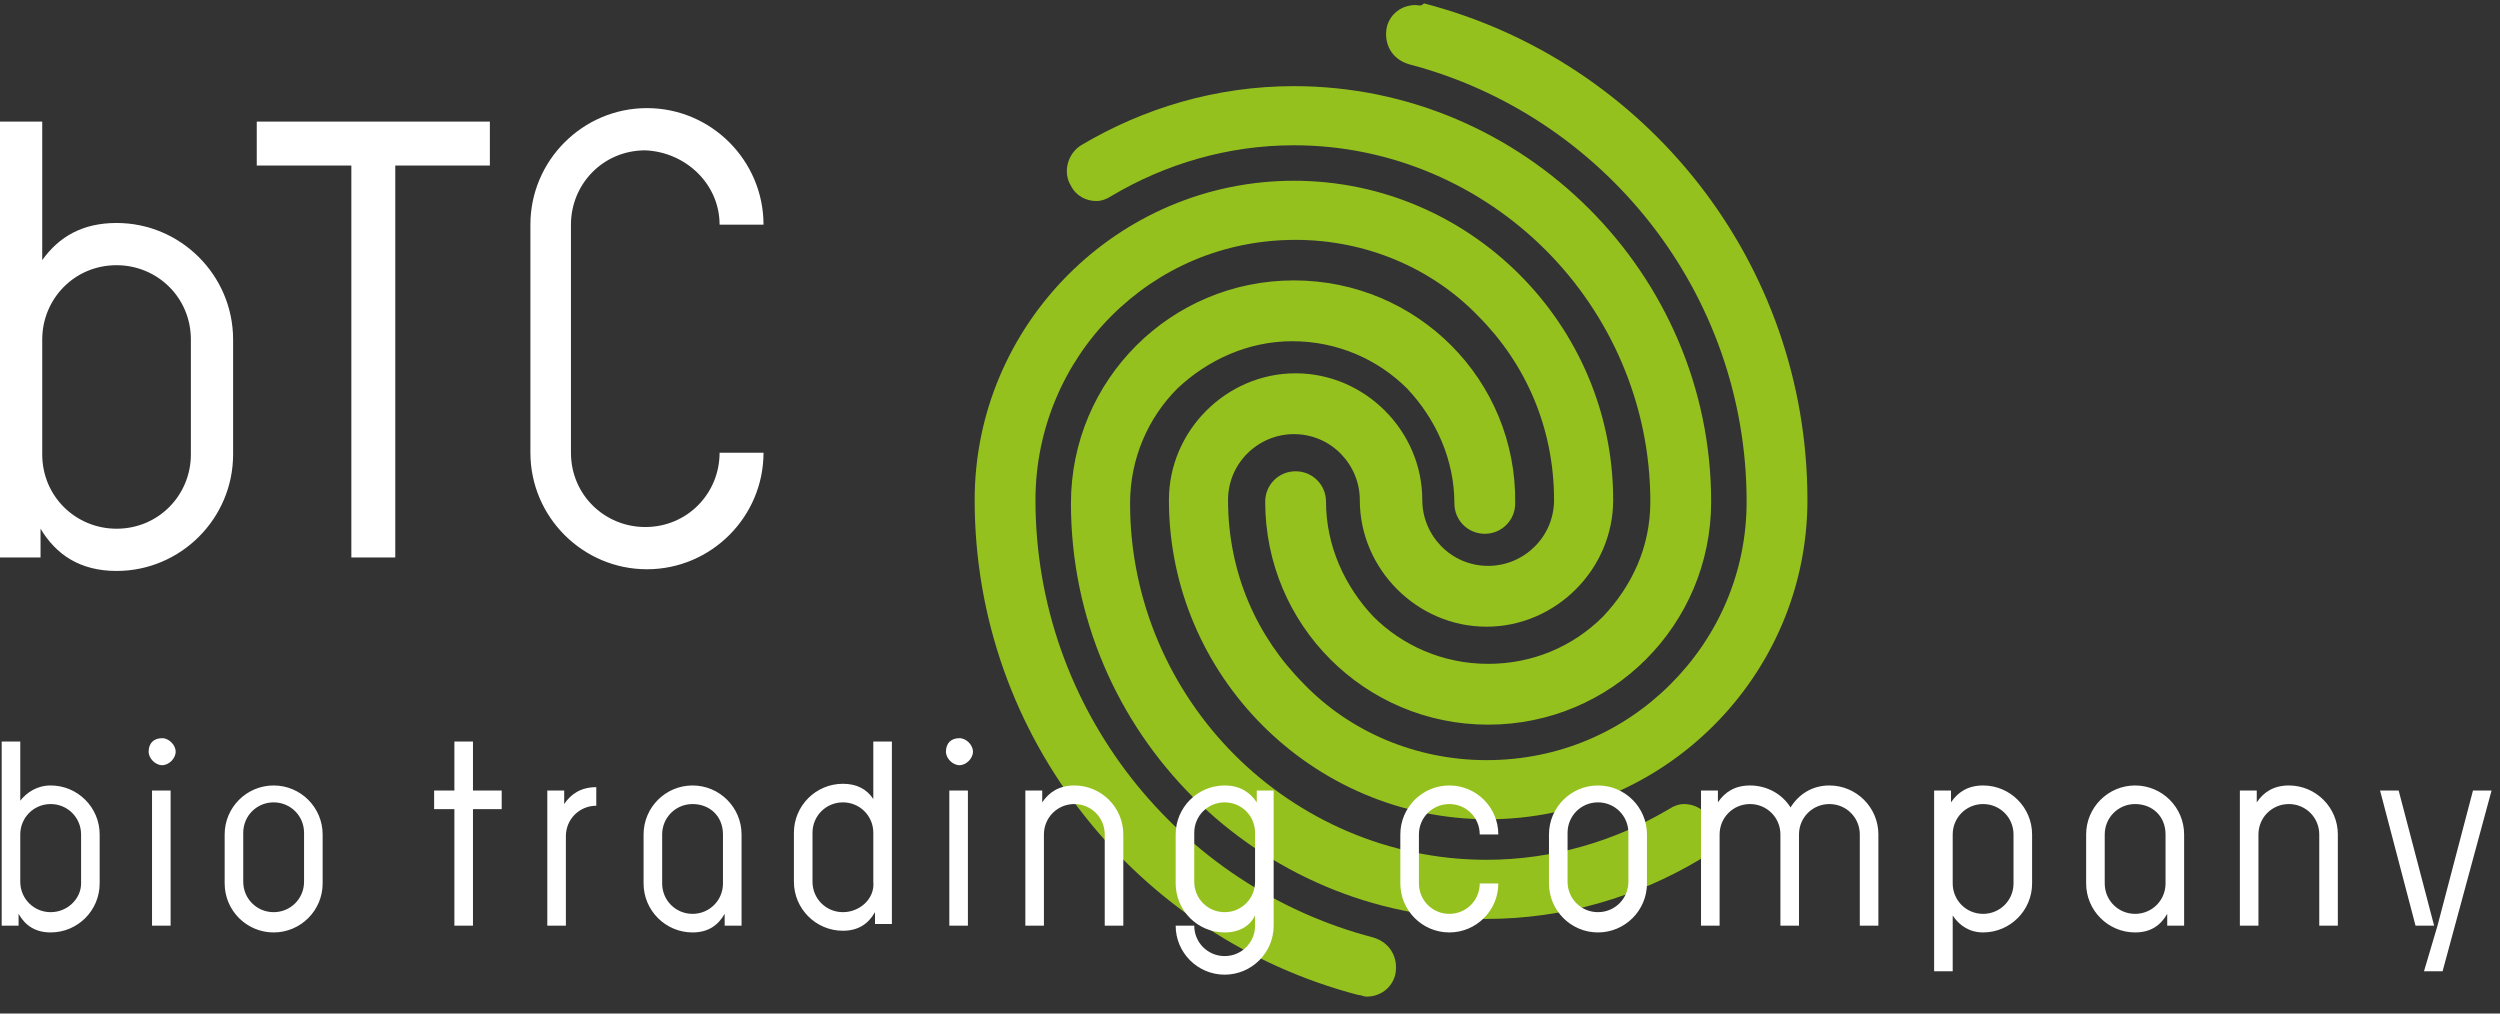 <?xml version="1.0" encoding="utf-8"?>
<!-- Generator: Adobe Illustrator 22.1.0, SVG Export Plug-In . SVG Version: 6.00 Build 0)  -->
<svg version="1.1" id="Laag_1" xmlns="http://www.w3.org/2000/svg" xmlns:xlink="http://www.w3.org/1999/xlink" x="0px" y="0px"
	 viewBox="0 0 148 60" style="enable-background:new 0 0 148 60;" xml:space="preserve">
<rect x="0" y="0" width="148" height="60" fill="#333333" stroke="none"/>
<style type="text/css">
	.st0{fill:#95C11F;}
	.st1{fill:#FFFFFF;}
</style>
<title>Logo wit</title>
<desc>Created with Sketch.</desc>
<g>
	<path class="st0" d="M83.8,0.3c-0.8,0-1.5,0.5-1.7,1.3c-0.2,1,0.3,1.9,1.3,2.2h0c11.5,3,20,13.5,20,25.9v0l0,0
		c0,4.2-1.7,8-4.5,10.8c-2.8,2.8-6.6,4.5-10.9,4.5c-4.2,0-8.1-1.7-10.8-4.5c-2.8-2.8-4.5-6.6-4.5-10.9l0,0v0c0-2.2,1.8-3.9,3.9-3.9
		c2.2,0,3.9,1.8,3.9,3.9v0v0c0,4.1,3.4,7.5,7.5,7.5c4.1,0,7.5-3.4,7.5-7.5l0,0v0c0-10.4-8.5-18.9-18.9-18.9
		c-10.4,0-18.9,8.5-18.9,18.9v0l0,0c0,14.1,9.7,25.9,22.7,29.3c0.2,0,0.3,0.1,0.5,0.1c0.8,0,1.5-0.5,1.7-1.3c0.2-1-0.3-1.9-1.3-2.2
		c-11.5-3-20-13.5-20-25.9l0,0v0c0-4.2,1.7-8.1,4.5-10.9c2.8-2.8,6.6-4.5,10.9-4.5c4.2,0,8.1,1.7,10.8,4.5c2.8,2.8,4.5,6.6,4.5,10.9
		v0l0,0c0,2.2-1.8,3.9-3.9,3.9c-2.2,0-3.9-1.8-3.9-3.9v0v0c0-4.1-3.4-7.5-7.5-7.5c-4.1,0-7.5,3.4-7.5,7.5v0l0,0
		c0,10.4,8.5,18.9,18.9,18.9c10.4,0,18.9-8.5,18.9-18.9l0,0l0,0c0-14.1-9.6-26-22.7-29.4C84.1,0.4,84,0.3,83.8,0.3 M76.6,16.6
		c-7.3,0-13.2,5.9-13.2,13.2v0l0,0c0,13.6,11.1,24.6,24.6,24.6c4.6,0,8.9-1.3,12.6-3.5c0.8-0.5,1.1-1.6,0.6-2.4
		c-0.3-0.6-0.9-0.9-1.5-0.9c-0.3,0-0.6,0.1-0.9,0.3c-3.2,1.9-6.9,3-10.8,3c-5.8,0-11.1-2.4-14.9-6.2c-3.8-3.8-6.2-9.1-6.2-14.9l0,0
		v0c0-2.7,1.1-5.1,2.8-6.8c1.8-1.7,4.2-2.8,6.8-2.8c2.7,0,5.1,1.1,6.8,2.8c1.7,1.8,2.8,4.2,2.8,6.8v0c0,1,0.8,1.8,1.8,1.8
		c1,0,1.8-0.8,1.8-1.8v0C89.8,22.5,83.9,16.6,76.6,16.6 M76.6,5.1C72,5.1,67.7,6.4,64,8.6c-0.8,0.5-1.1,1.6-0.6,2.4
		c0.3,0.6,0.9,0.9,1.5,0.9c0.3,0,0.6-0.1,0.9-0.3c3.2-1.9,6.9-3,10.8-3c5.8,0,11.1,2.4,14.9,6.2c3.8,3.8,6.2,9.1,6.2,14.9v0l0,0
		c0,2.7-1.1,5-2.8,6.8c-1.8,1.8-4.2,2.8-6.8,2.8c-2.7,0-5.1-1.1-6.8-2.8c-1.7-1.8-2.8-4.2-2.8-6.8v0c0-1-0.8-1.8-1.8-1.8
		c-1,0-1.8,0.8-1.8,1.8v0l0,0c0,7.3,5.9,13.2,13.2,13.2c7.3,0,13.2-5.9,13.2-13.2l0,0v0C101.3,16.2,90.2,5.1,76.6,5.1"/>
	<path class="st1" d="M11.3,26.9c0,2.4-1.9,4.4-4.4,4.4c-2.4,0-4.4-1.9-4.4-4.4v-6.8c0-2.4,1.9-4.4,4.4-4.4c2.4,0,4.4,1.9,4.4,4.4
		V26.9z M0,11.1V33h2.4v-1.7c0.9,1.5,2.3,2.5,4.5,2.5c3.8,0,6.9-3.1,6.9-6.9v-6.8c0-3.8-3.1-6.9-6.9-6.9c-2,0-3.4,0.8-4.4,2.2V7.2H0
		v3 M23.4,9.8H29V7.2H15.2v2.6h5.6V33h2.6V9.8z M42.6,13.3h2.6c0-3.8-3.1-6.9-6.9-6.9c-3.8,0-6.9,3.1-6.9,6.9v13.5
		c0,3.8,3.1,6.9,6.9,6.9c3.8,0,6.9-3.1,6.9-6.9h-2.6c0,2.4-1.9,4.4-4.4,4.4c-2.4,0-4.4-1.9-4.4-4.4V13.3c0-2.4,1.9-4.4,4.4-4.4
		C40.6,9,42.6,10.9,42.6,13.3"/>
	<path class="st1" d="M142,46.8h-1.1l2.1,8h1.1L142,46.8z M143.5,57.5h1.1l2.9-10.7h-1.1l-2.1,8L143.5,57.5z M133.7,49.4
		c0-1,0.8-1.8,1.8-1.8c1,0,1.8,0.8,1.8,1.8v5.4h1.1v-5.4c0-1.6-1.3-2.9-2.9-2.9c-0.9,0-1.5,0.4-1.9,1v-0.7h-1v8h1.1V49.4z
		 M128.2,49.4v2.9c0,1-0.8,1.8-1.8,1.8s-1.8-0.8-1.8-1.8v-2.9c0-1,0.8-1.8,1.8-1.8S128.2,48.3,128.2,49.4 M128.3,54.8h1v-5.4
		c0-1.6-1.3-2.9-2.9-2.9s-2.9,1.3-2.9,2.9v2.9c0,1.6,1.3,2.9,2.9,2.9c0.9,0,1.5-0.4,1.9-1.1V54.8z M115.6,49.4c0-1,0.8-1.8,1.8-1.8
		c1,0,1.8,0.8,1.8,1.8v2.9c0,1-0.8,1.8-1.8,1.8c-1,0-1.8-0.8-1.8-1.8V49.4z M120.3,49.4c0-1.6-1.3-2.9-2.9-2.9c-0.9,0-1.5,0.4-1.9,1
		v-0.7h-1v10.7h1.1v-3.3c0.4,0.6,1,1,1.8,1c1.6,0,2.9-1.3,2.9-2.9V49.4z M106.5,49.4c0-1,0.8-1.8,1.8-1.8s1.8,0.8,1.8,1.8v5.4h1.1
		v-5.4c0-1.6-1.3-2.9-2.9-2.9c-1,0-1.8,0.5-2.3,1.3c-0.5-0.8-1.4-1.3-2.4-1.3c-0.9,0-1.5,0.4-1.9,1v-0.7h-1v8h1.1v-5.4
		c0-1,0.8-1.8,1.8-1.8c1,0,1.8,0.8,1.8,1.8v5.4h1.1V49.4z M96.4,52.2c0,1-0.8,1.8-1.8,1.8s-1.8-0.8-1.8-1.8v-2.9
		c0-1,0.8-1.8,1.8-1.8s1.8,0.8,1.8,1.8V52.2z M97.5,49.4c0-1.6-1.3-2.9-2.9-2.9s-2.9,1.3-2.9,2.9v2.9c0,1.6,1.3,2.9,2.9,2.9
		s2.9-1.3,2.9-2.9V49.4z M88.7,49.4c0-1.6-1.3-2.9-2.9-2.9c-1.6,0-2.9,1.3-2.9,2.9v2.9c0,1.6,1.3,2.9,2.9,2.9c1.6,0,2.9-1.3,2.9-2.9
		h-1.1c0,1-0.8,1.8-1.8,1.8c-1,0-1.8-0.8-1.8-1.8v-2.9c0-1,0.8-1.8,1.8-1.8c1,0,1.8,0.8,1.8,1.8H88.7z M74.3,52.2
		c0,1-0.8,1.8-1.8,1.8s-1.8-0.8-1.8-1.8v-2.9c0-1,0.8-1.8,1.8-1.8s1.8,0.8,1.8,1.8V52.2z M74.3,54.8c0,1-0.8,1.8-1.8,1.8
		s-1.8-0.8-1.8-1.8h-1.1c0,1.6,1.3,2.9,2.9,2.9c1.6,0,2.9-1.3,2.9-2.9v-8h-1v0.7c-0.4-0.6-1-1-1.9-1c-1.6,0-2.9,1.3-2.9,2.9v2.9
		c0,1.6,1.3,2.9,2.9,2.9c0.9,0,1.5-0.4,1.8-1V54.8z M61.8,49.4c0-1,0.8-1.8,1.8-1.8s1.8,0.8,1.8,1.8v5.4h1.1v-5.4
		c0-1.6-1.3-2.9-2.9-2.9c-0.9,0-1.5,0.4-1.9,1v-0.7h-1v8h1.1V49.4z M56,44.5c0,0.4,0.4,0.8,0.8,0.8c0.4,0,0.8-0.4,0.8-0.8
		c0-0.4-0.4-0.8-0.8-0.8C56.3,43.7,56,44,56,44.5 M57.3,46.8h-1.1v8h1.1V46.8z M49.9,54c-1,0-1.8-0.8-1.8-1.8v-2.9
		c0-1,0.8-1.8,1.8-1.8s1.8,0.8,1.8,1.8v2.9C51.8,53.2,50.9,54,49.9,54 M47,52.2c0,1.6,1.3,2.9,2.9,2.9c0.9,0,1.5-0.4,1.9-1.1v0.7h1
		V43.9h-1.1v3.4c-0.4-0.6-1-0.9-1.8-0.9c-1.6,0-2.9,1.3-2.9,2.9V52.2z M42.8,49.4v2.9c0,1-0.8,1.8-1.8,1.8s-1.8-0.8-1.8-1.8v-2.9
		c0-1,0.8-1.8,1.8-1.8S42.8,48.3,42.8,49.4 M42.9,54.8h1v-5.4c0-1.6-1.3-2.9-2.9-2.9s-2.9,1.3-2.9,2.9v2.9c0,1.6,1.3,2.9,2.9,2.9
		c0.9,0,1.5-0.4,1.9-1.1V54.8z M33.5,49.5c0-1,0.8-1.8,1.8-1.8v-1.1c-0.9,0-1.5,0.4-1.9,1v-0.8h-1v8h1.1V49.5z M25.7,47.9h1.2v6.9
		H28v-6.9h1.7v-1.1H28v-2.9h-1.1v2.9h-1.2V47.9z M18,52.2c0,1-0.8,1.8-1.8,1.8s-1.8-0.8-1.8-1.8v-2.9c0-1,0.8-1.8,1.8-1.8
		s1.8,0.8,1.8,1.8V52.2z M19.1,49.4c0-1.6-1.3-2.9-2.9-2.9s-2.9,1.3-2.9,2.9v2.9c0,1.6,1.3,2.9,2.9,2.9s2.9-1.3,2.9-2.9V49.4z
		 M8.8,44.5c0,0.4,0.4,0.8,0.8,0.8c0.4,0,0.8-0.4,0.8-0.8c0-0.4-0.4-0.8-0.8-0.8C9.1,43.7,8.8,44,8.8,44.5 M10.1,46.8H9v8h1.1V46.8z
		 M1.2,49.4c0-1,0.8-1.8,1.8-1.8c1,0,1.8,0.8,1.8,1.8v2.9C4.8,53.2,4,54,3,54c-1,0-1.8-0.8-1.8-1.8V49.4z M1.2,43.9H0.1v10.9h1v-0.7
		c0.4,0.7,1,1.1,1.9,1.1c1.6,0,2.9-1.3,2.9-2.9v-2.9c0-1.6-1.3-2.9-2.9-2.9c-0.8,0-1.4,0.4-1.8,0.9V43.9z"/>
</g>
</svg>
